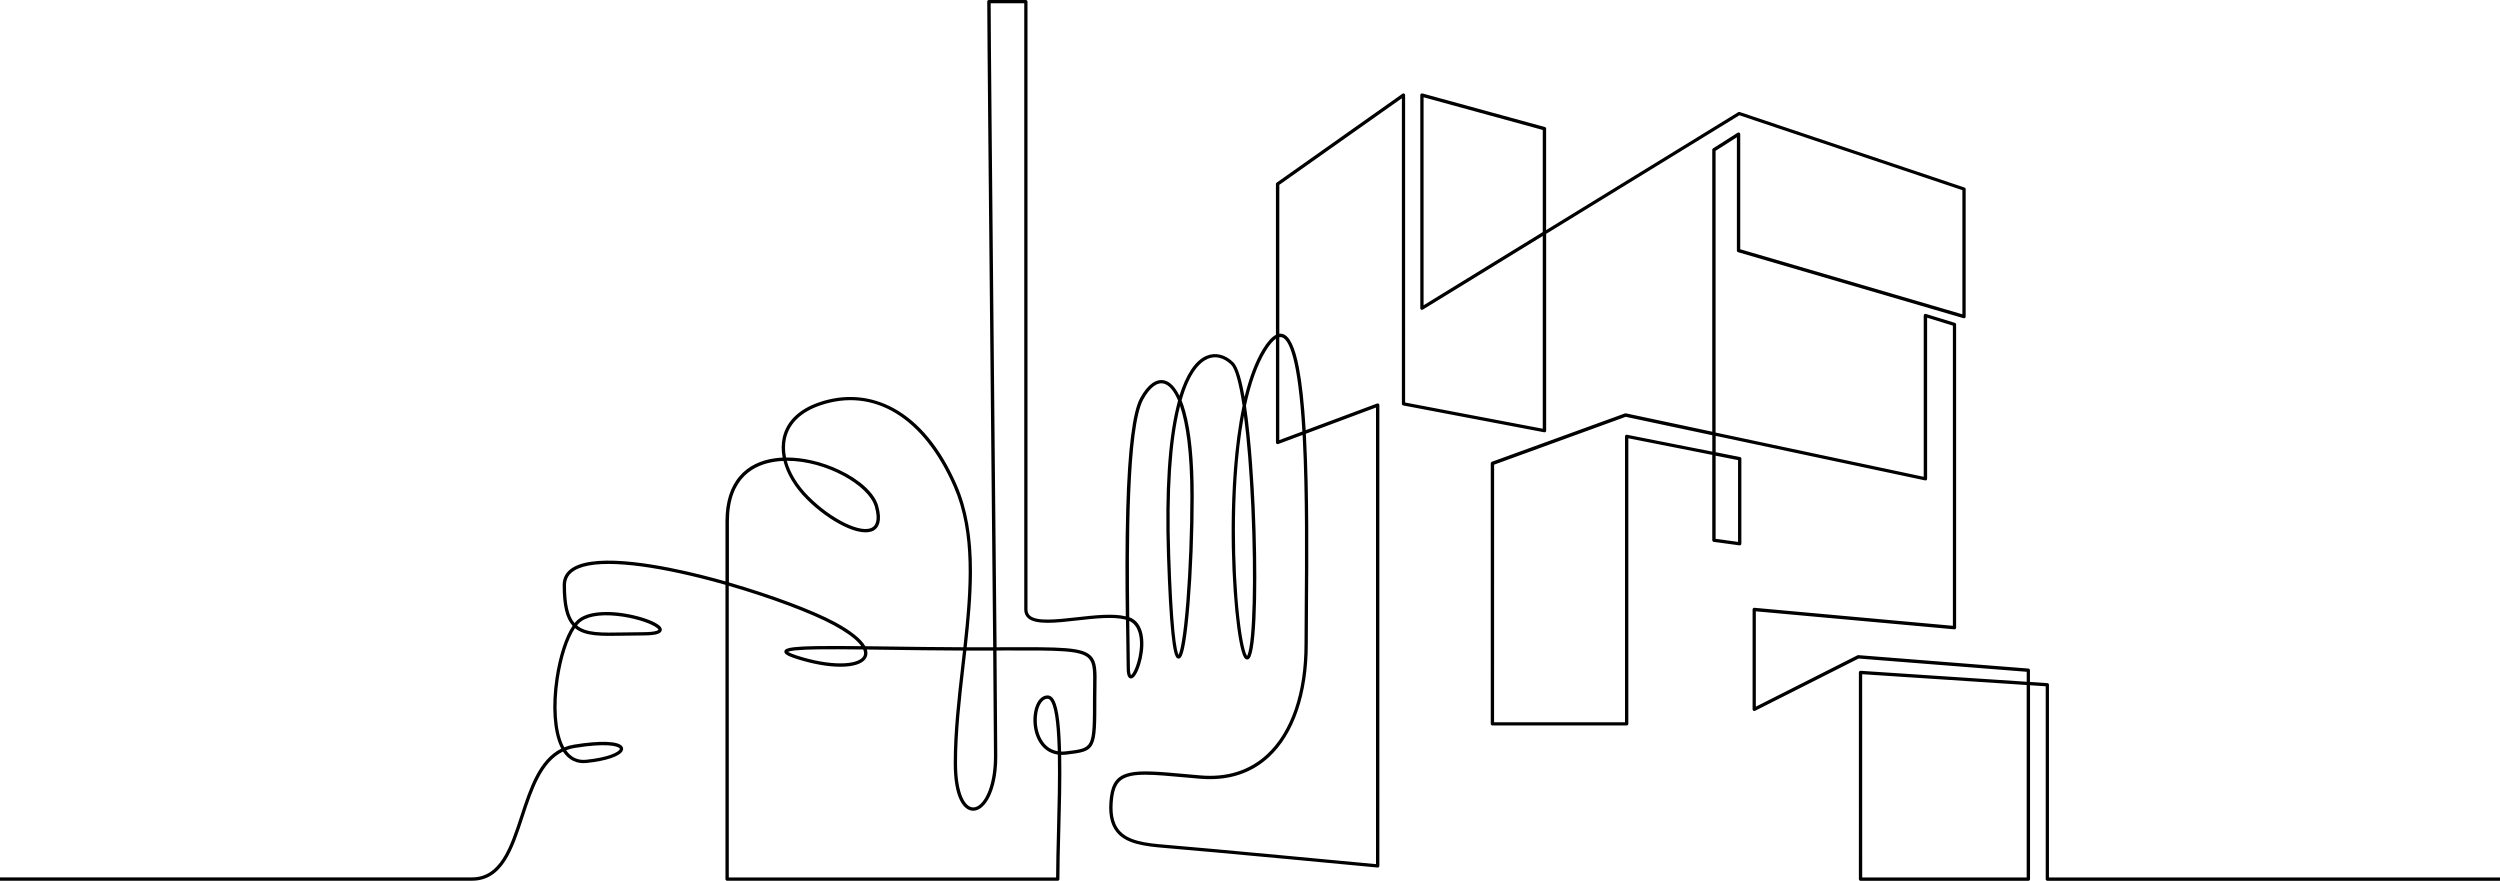 <?xml version="1.0" encoding="utf-8"?>
<!-- Generator: Adobe Illustrator 27.0.1, SVG Export Plug-In . SVG Version: 6.00 Build 0)  -->
<svg version="1.1" id="Layer_5" xmlns="http://www.w3.org/2000/svg" xmlns:xlink="http://www.w3.org/1999/xlink" x="0px" y="0px"
	 viewBox="0 0 6000 2113.9" style="enable-background:new 0 0 6000 2113.9;" xml:space="preserve">
<g>
	<path d="M6000,2113.9H4913.7c-2.2,0-4-1.8-4-4v-462.8l-37.6-2.5v465.3c0,2.2-1.8,4-4,4h-402.8c-2.2,0-4-1.8-4-4v-496
		c0-1.1,0.5-2.2,1.3-2.9c0.8-0.8,1.9-1.1,3-1.1l398.5,26.3v-23.9l-403.4-31.8L4212,1706c-1.2,0.6-2.7,0.6-3.9-0.2
		c-1.2-0.7-1.9-2-1.9-3.4v-239.7c0-1.1,0.5-2.2,1.3-3s1.9-1.1,3.1-1l476.3,43.2V781.5l-61.8-19v386.6c0,1.2-0.5,2.3-1.5,3.1
		c-0.9,0.8-2.2,1.1-3.3,0.8l-502.7-106.9v39.2l58.5,11.6c1.9,0.4,3.2,2,3.2,3.9v204.1c0,1.2-0.5,2.3-1.4,3c-0.9,0.8-2,1.1-3.2,1
		l-61.8-8.4c-2-0.3-3.5-2-3.5-4v-204.7l-201.4-39.9v685.2c0,2.2-1.8,4-4,4h-322.2c-2.2,0-4-1.8-4-4v-625c0-1.7,1.1-3.2,2.6-3.8
		l319.5-116.1c0.7-0.3,1.5-0.3,2.2-0.2l207.3,44.1V359.5c0-1.4,0.7-2.6,1.9-3.4l59.1-37.6c1.2-0.8,2.8-0.8,4.1-0.1
		c1.3,0.7,2.1,2,2.1,3.5v276.3l533.1,156.1V456.4l-535.2-179.7l-463.7,284.6v472.3c0,1.2-0.5,2.3-1.4,3.1s-2.1,1.1-3.3,0.8
		l-338.3-64.4c-1.9-0.4-3.3-2-3.3-3.9V235.8l-294.1,207.8v357.3c2.8-0.3,5.4-0.1,8.1,0.7c16.5,4.7,29.2,31,38.8,80.4
		c7.1,36.8,12.6,87.3,16.4,150.4l171.4-64c1.2-0.5,2.6-0.3,3.7,0.5c1.1,0.7,1.7,2,1.7,3.3v1105.9c0,1.1-0.5,2.2-1.3,3
		s-1.9,1.1-3.1,1c-4-0.4-404.7-38.4-509.9-46.9c-50.1-4.1-93.5-9.8-116.7-38.4c-15.4-19-20.5-46.7-15.6-84.6
		c9-70,59-65.5,179.5-54.6c11.9,1.1,24.2,2.2,37.4,3.3c63.8,5.5,117.4-11.3,159.2-49.7c58.6-53.8,90.8-148.2,90.8-265.9
		c0-24.2,0.2-53.5,0.5-87.3c0.9-115.3,2.2-273.1-4.6-405.2c-0.2-3-0.3-6-0.5-8.9l-58.5,21.8c-1.2,0.5-2.6,0.3-3.7-0.5
		c-1.1-0.7-1.7-2-1.7-3.3v-249c-7.5,5.1-15.9,15-24.8,29.7c-21.1,34.5-36.3,80.6-47.2,130.9c12.7,85.1,18.8,196.9,20.9,242.6
		c6.8,150.2,5.7,321.7-9.6,358.9c-0.8,1.8-3.1,7.4-7.9,7.8c-3,0.2-5.7-1.5-8-5.3c-15-24.5-30.9-166.6-29.7-320.3
		c0.6-73.3,5.4-185.6,26.2-283.4c-8.1-53.6-17.5-88.5-27.4-98.4c-8.1-8.1-29.7-25.6-56.5-14c-18.2,7.9-43.2,31.7-62.5,99.4
		c3.2,8,6.2,16.8,8.9,26.6c13.5,48.7,20.3,117.2,20.3,203.4c0,84.7-3.8,181.8-10.2,259.6c-3.1,38-6.7,69.6-10.4,91.4
		c-5.5,32.2-10.1,38.7-15.7,38.8h-0.1c-5.8,0-8.5-7.8-10.6-16.2c-2.3-9.5-4.5-23.9-6.5-43c-4.4-41.5-8-105.2-10.8-189.5
		c-5-154,2.7-274,23.1-356.7c1.2-4.7,2.4-9.4,3.6-13.9c-10.4-24.9-22.5-37.6-34.2-40.6c-16.2-4.1-33.8,9.5-49.5,38.3
		c-36,66.1-35.7,351.2-33.4,522.3c35.1,12.6,38.5,59.1,29.9,98.7c-3.7,16.9-13.7,48.2-25.8,48.3c-0.3,0-0.5,0-0.8,0
		c-8.6-0.9-9.6-15.7-9.6-26.7c0-12.1-0.3-32.3-0.8-57.9c-0.3-16.6-0.6-35.6-0.9-56.4c-29.7-8-74.4-3-117.8,1.9
		c-50.7,5.7-98.6,11.1-117.6-5.9c-5.8-5.2-8.7-12.1-8.7-20.7V7.9h-80.6c0.1,77.4,3.9,462.9,7.8,870.7c2.4,244.2,4.8,493.3,6.4,674.8
		c6.7,0,13.2,0,19.4-0.1c135.3-0.4,186-0.5,207.2,20.9c14.1,14.3,13.8,36.4,13.2,73.1c-0.1,7.7-0.3,16.4-0.3,25.6
		c0,63.6,0,95.6-9,113.2c-9.5,18.7-28.5,20.9-63,25c-4.4,0.5-8.5,0.7-12.4,0.6c1.1,56.7-0.6,124-2.2,183.9
		c-1.1,42.1-2.1,81.9-2.1,114.2c0,2.2-1.8,4-4,4h-793.5c-2.2,0-4-1.8-4-4v-706.2c-20.2-5.8-40.4-11.2-60.2-16.1
		c-68.7-17.2-131.2-28.4-180.8-32.3c-57.2-4.6-97.7,0-120.6,13.5c-14.2,8.5-21.1,20.1-21.1,35.6c0,46.1,6.4,74.5,20.6,91.1
		c1.6-1.9,3.2-3.7,4.8-5.3c23.6-23.6,70.8-22.7,96.9-20.1c35,3.5,73.7,14.2,94,25.9c10.5,6.1,14.9,11.8,13.3,17.4
		c-1.5,5.5-7.8,11.8-44.3,11.8c-16.2,0-30.9,0.3-45.2,0.6c-56.3,1.1-94.4,1.9-118.5-18.2c-16.8,25.2-31.5,70.6-39.1,121.9
		c-9.6,64.9-5.6,124.3,10.7,158.8c0.9,1.8,1.8,3.6,2.7,5.3c7.3-2.9,15.1-5.1,23.5-6.5c62.4-10.1,105.6-8.6,115.5,4
		c2.4,3.1,2.9,6.7,1.3,10.3c-5.8,13.5-40.1,25.2-87.6,29.9c-23.3,2.3-42.4-7.2-55.9-27.5c-51.4,25.1-73.4,92-94.7,157
		c-12.9,39.3-25.1,76.4-43.4,104.8c-20.9,32.5-47.1,48.2-80.3,48.2H0v-8h1132.9c67.6,0,91.1-71.7,116-147.5
		c21.8-66.5,44.3-135,98.2-161.5c-0.9-1.7-1.8-3.4-2.6-5.1c-17-35.9-21.3-97-11.4-163.4c8-53.8,23.2-100.1,41.1-126.3
		c-16.4-17.9-23.8-48.3-23.8-97.6c0-18.3,8.4-32.6,25-42.5c60.7-36.1,218.6-4.3,307.4,17.9c19.2,4.8,38.7,10,58.3,15.6v-144
		c0-46.5,11.7-83.4,34.8-109.5c20.3-23,48.6-37.1,84.3-42c5.9-0.8,12-1.4,18.2-1.6c-3.3-16.7-3.2-33.1,0.3-48.5
		c8.9-38.5,38.9-67.5,86.7-84c61.8-21.3,124-16.3,180,14.4c29.7,16.3,57.3,39.7,82.1,69.5c26.2,31.5,49.5,70.4,69.1,115.6
		c24.3,55.8,36.1,123,36.1,205.5c0,58.8-5.8,121.1-12.6,182.8c8.3,0,16.7,0,25.1,0c13.4,0,26.2,0,38.4,0
		c-1.6-181.5-4-430.5-6.4-674.8c-4-415.4-7.8-807.7-7.8-874.7c0-2.2,1.8-4,4-4h88.6c2.2,0,4,1.8,4,4v1458.9c0,6.3,2,11.1,6,14.7
		c16.3,14.6,64.6,9.1,111.3,3.9c43.1-4.8,87.5-9.9,118.6-2.3c-1-74.1-1.6-168.9,1-258c4.1-143.2,15.4-232.6,33.5-265.8
		c17.7-32.4,38.4-47.4,58.5-42.3c13.5,3.4,25.6,15.9,35.7,36.6c16-51.3,38-84.1,64.3-95.5c21.7-9.4,46.1-3.5,65.4,15.7
		c10.8,10.8,19.6,42.5,26.6,82.9c10.7-43.7,24.9-83.6,43.7-114.4c11.3-18.4,21.8-30,31.6-34.8V441.7c0-1.3,0.6-2.5,1.7-3.3
		L3366,224.9c1.2-0.9,2.8-1,4.1-0.3s2.2,2.1,2.2,3.6V966l330.3,62.9V566.4l-287.9,176.7c-1.2,0.8-2.8,0.8-4,0.1c-1.3-0.7-2-2-2-3.5
		V228.2c0-1.2,0.6-2.4,1.6-3.2c1-0.8,2.3-1,3.5-0.7l294,80.6c1.7,0.5,2.9,2.1,2.9,3.9v243.4l461.1-283c1-0.6,2.2-0.8,3.4-0.4
		l539.7,181.3c1.6,0.5,2.7,2.1,2.7,3.8v306c0,1.3-0.6,2.4-1.6,3.2c-1,0.8-2.3,1-3.5,0.6l-541.1-158.4c-1.7-0.5-2.9-2.1-2.9-3.8v-272
		l-51.1,32.5v676.1l499.5,106.2V757.2c0-1.3,0.6-2.5,1.6-3.2c1-0.8,2.3-1,3.6-0.6l69.8,21.5c1.7,0.5,2.8,2.1,2.8,3.8v727.7
		c0,1.1-0.5,2.2-1.3,3s-1.9,1.1-3.1,1l-476.3-43.2V1696l243.9-123.3c0.7-0.3,1.4-0.5,2.1-0.4l408.2,32.2c2.1,0.2,3.7,1.9,3.7,4v28.2
		l41.9,2.8c2.1,0.1,3.7,1.9,3.7,4v462.4H6000V2113.9z M4469.3,2105.9H4864v-461.8l-394.8-26L4469.3,2105.9L4469.3,2105.9z
		 M1749.1,2105.9h785.5c0.1-31.7,1-70,2.1-110.4c1.5-60.2,3.2-127.7,2.1-184.4c-21.6-3.1-34.8-15.5-42.6-26.8
		c-20.4-29.6-19.6-73.4-7.2-97c6.2-11.8,15.2-18.3,25.4-18.3c4,0,7.7,1.7,10.9,5c12.3,12.6,19,51.3,21.1,121.7
		c0.1,2.7,0.2,5.3,0.2,8c3.7,0.1,7.6,0,11.6-0.5c33.8-4,49.2-5.8,56.8-20.7c8.1-15.9,8.1-47.2,8.1-109.6c0-9.3,0.1-18.1,0.3-25.8
		c0.5-34.6,0.9-55.4-10.9-67.3c-18.9-19.1-72.3-18.9-201.5-18.6c-6.2,0-12.7,0-19.4,0.1c1.1,128.8,1.9,222.3,1.9,253.9
		c0,47.8-9.6,78.1-17.6,95.1c-10.7,22.6-25.3,35.5-40.2,35.5c-22.6,0-46.8-30.1-46.8-114.5c0-75.9,9.2-155.9,18.1-233.2
		c1.4-12.3,2.8-24.5,4.2-36.7c-63.6-0.2-124.3-1.1-178.9-1.8c-18-0.2-35.3-0.5-51.9-0.7c2,6.2,1.9,12.1-0.3,17.6
		c-5.5,13.4-23.9,21.7-51.8,23.4c-28.5,1.7-64.1-3.2-103-14.4c-37-10.6-43.7-16.2-42.8-22.4c0.8-5.1,7.1-7.9,22.5-9.7
		c11.5-1.4,28.3-2.3,51.3-2.7c29.5-0.6,67.3-0.4,110.8,0.1c-1.6-2.3-3.4-4.5-5.2-6.5c-12.2-13.7-32.7-28.4-61-43.7
		c-53.1-28.8-152.1-65.7-251.9-94.6L1749.1,2105.9L1749.1,2105.9z M2748.7,1859.4c-13.4,0-24.9,0.8-34.4,2.9
		c-26.6,5.6-38.5,20-42.5,51.1c-4.6,35.6-0.1,61.3,13.9,78.6c21.1,26.1,62.8,31.5,111.1,35.4c99.3,8.1,461.5,42.4,505.6,46.5V978.1
		L3134,1041c0.2,3.8,0.4,7.6,0.6,11.5c6.8,132.3,5.6,290.3,4.6,405.6c-0.3,33.9-0.5,63.1-0.5,87.3c0,120-33.2,216.5-93.4,271.8
		c-38.2,35.1-85.7,52.8-141.4,52.8c-7.8,0-15.7-0.3-23.8-1c-13.2-1.1-25.5-2.2-37.4-3.3C2804.5,1862.2,2773.3,1859.4,2748.7,1859.4z
		 M2319.2,1561.4c-1.4,12.6-2.9,25.1-4.3,37.6c-8.9,77.1-18,156.9-18,232.3c0,73.5,19.5,106.5,38.8,106.5c24,0,49.8-46.9,49.8-122.6
		c0-31.5-0.7-125-1.9-253.8c-12.2,0-25.1,0-38.4,0C2336.5,1561.5,2327.9,1561.4,2319.2,1561.4z M1358.7,1800.6
		c11.8,17.1,27.8,24.8,47.7,22.8c53.4-5.3,78-18.2,81-25.1c0.4-0.9,0.3-1.5-0.3-2.2c-4.4-5.7-32.7-13.2-107.9-1
		C1371.9,1796.2,1365.1,1798.1,1358.7,1800.6z M2514.4,1677c-9,0-15,7.6-18.3,14c-11.4,21.6-11.4,62.4,6.7,88.7
		c8.8,12.9,21,20.7,35.8,23.2c-0.1-2.4-0.1-4.7-0.2-7c-2-66.4-8.3-105.5-18.8-116.3C2517.9,1677.8,2516.2,1677,2514.4,1677z
		 M3585.8,1733.4H3900v-686.1c0-1.2,0.5-2.3,1.5-3.1c0.9-0.8,2.1-1.1,3.3-0.8l204.7,40.5v-39.3l-207.8-44.2l-315.8,114.8
		L3585.8,1733.4L3585.8,1733.4z M2710.2,1490.2c0.3,19.7,0.6,37.7,0.8,53.5c0.4,25.6,0.8,45.9,0.8,58c0,13.6,1.9,17.6,2.6,18.6
		c1.9-1,6.8-7.1,12-21.5c5.3-14.7,8.7-32.2,9.5-47.8C2736.7,1532.6,2734.3,1501,2710.2,1490.2z M1891.3,1564.3
		c2.5,1.9,10.6,6.2,36.1,13.5c80.4,23,137,15.8,145.3-4.3c1.9-4.7,1.1-9.7-1-14.7c-42.7-0.5-80-0.7-109.7-0.3
		c-22.6,0.4-39.4,1.1-51.4,2.3C1898.4,1562,1893.4,1563.4,1891.3,1564.3z M2985.4,997.5c-17.8,96-21.6,202.9-21.6,274.2
		c-0.1,73.8,3.6,148.1,10.4,209.3c7.2,64.8,15,88.6,18.8,93.3c0.3-0.5,0.7-1.2,1.1-2.3c12.9-31.4,16.8-184.3,9-355.5
		C2999.2,1130.3,2993,1055.3,2985.4,997.5z M2832.1,974.3c-0.2,1-0.5,1.9-0.7,2.9c-20.2,82-27.9,201.3-22.9,354.5
		c2.6,79.5,6,140.8,10,182.1c4.1,41.8,8.1,54.2,10,57.8c4.1-7.3,11.8-40.5,18.8-128.6c6-76.3,9.6-170.5,9.6-252.1
		C2856.8,1086.3,2846.5,1016.7,2832.1,974.3z M2076.8,1550.9c17.7,0.2,36.3,0.5,55.7,0.7c54.8,0.7,115.8,1.6,179.6,1.8
		c15.7-141.5,25.2-274.5-22.8-385c-72.4-166.6-192.5-239.6-321.3-195.2c-45.1,15.6-73.3,42.6-81.5,78.3c-3.4,14.7-3.3,30.4,0,46.5
		c40.6-0.3,85.9,10.1,127.9,30c49.8,23.6,84.7,55.8,93.2,86.1c10.5,37.5,0.2,52.7-10.3,58.9c-15.1,8.8-41,5.1-72.9-10.5
		c-29.8-14.5-62.1-38.1-88.6-64.6c-28.6-28.6-47.6-60.5-55.5-91.7c-6.4,0.3-12.6,0.8-18.8,1.7c-51.1,7-112.1,37.6-112.1,143.6v146.3
		c101,29.2,201.7,66.6,255.7,95.9C2042.4,1513.9,2066.8,1533.5,2076.8,1550.9z M1384.8,1501.1c21.9,18.5,58.9,17.7,113.6,16.7
		c14.3-0.3,29.1-0.6,45.3-0.6c34,0,36.5-5.8,36.5-5.8s-0.1-3-9.6-8.4c-15.9-9.2-51.1-20.9-90.8-24.9c-42.6-4.3-74.7,2-90.4,17.8
		C1387.9,1497.4,1386.3,1499.2,1384.8,1501.1z M4117.5,1293.2l53.8,7.3v-196.2l-53.8-10.6V1293.2z M1888.3,1105.9
		c7.8,29.2,26,59.2,53,86.2c54.7,54.7,125.6,89.2,151.8,73.9c8.1-4.7,15.8-17.2,6.6-49.8c-14.5-51.7-117.5-110.3-210.8-110.3
		C1888.7,1105.9,1888.5,1105.9,1888.3,1105.9z M3070.3,809.3v246.9l55.4-20.7c-10.4-177.6-32.5-221.2-49.5-226.1
		C3074.3,809,3072.3,808.9,3070.3,809.3z M3416.6,233.5v499.1l286-175.6V311.9L3416.6,233.5z"/>
</g>
</svg>
